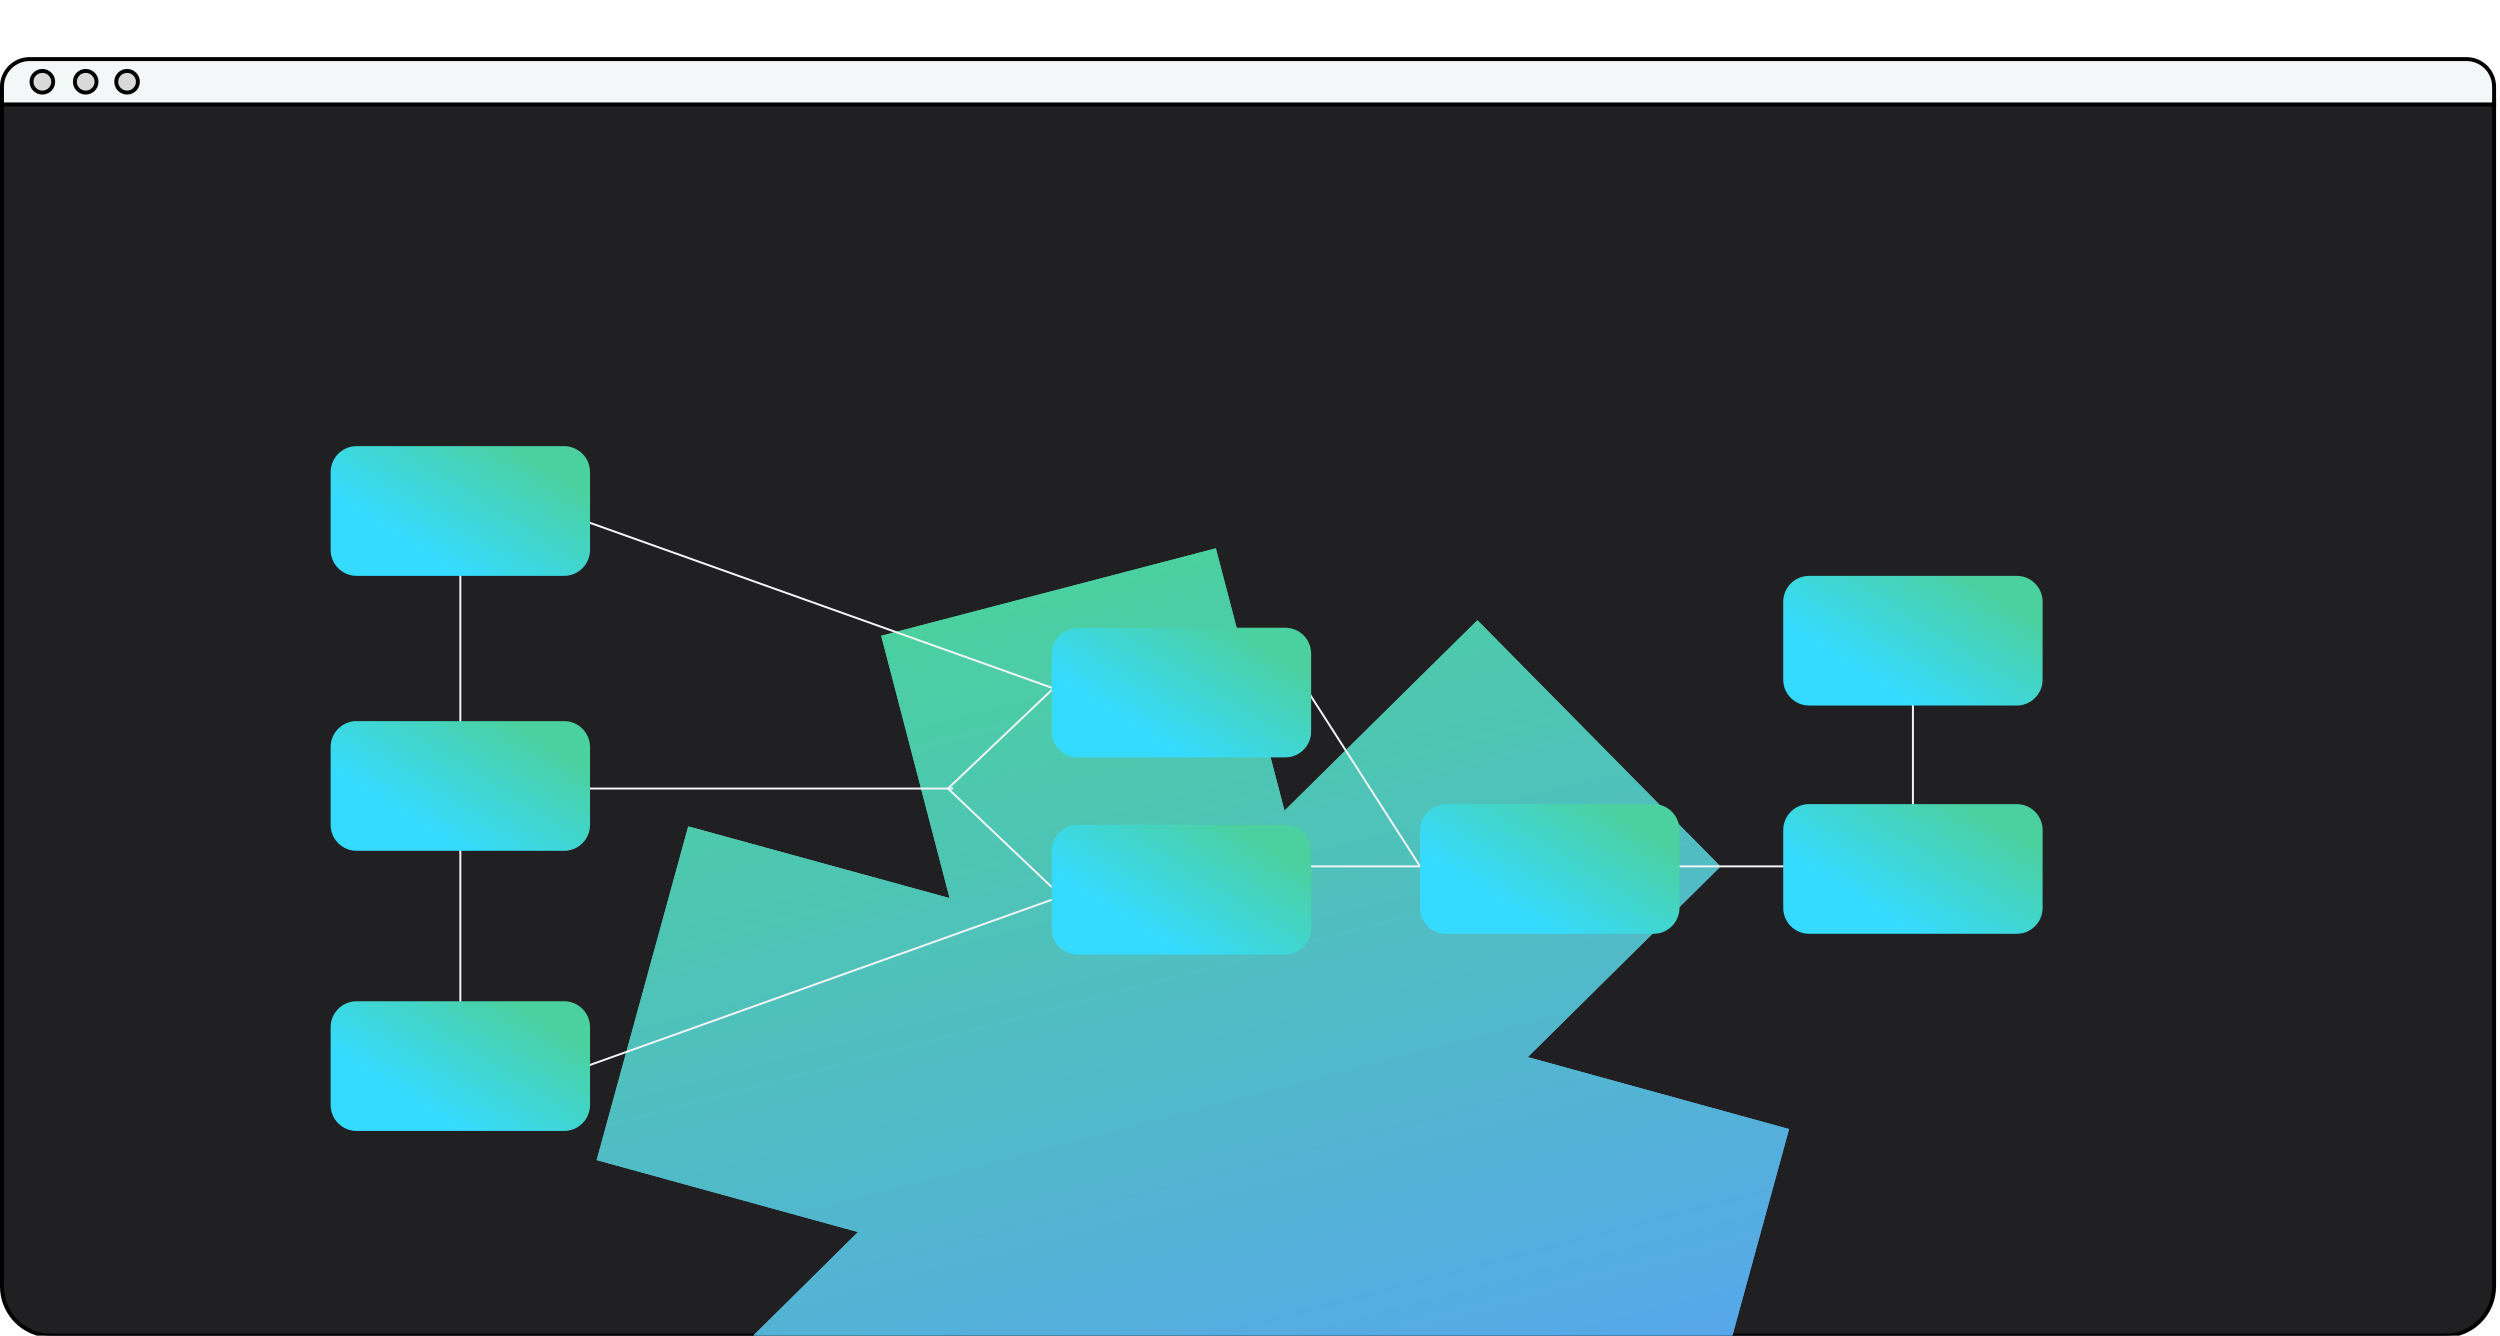 <svg width="1269" height="678" viewBox="0 0 1269 678" fill="none" xmlns="http://www.w3.org/2000/svg">
<g clip-path="url(#clip0_2414_749)">
<path d="M1 51H1266V653C1266 666.807 1254.81 678 1241 678H26C12.193 678 1 666.807 1 653V51Z" fill="#202023" stroke="black" stroke-width="2"/>
<g filter="url(#filter0_f_2414_749)">
<path fill-rule="evenodd" clip-rule="evenodd" d="M435.502 625.398L302.861 588.857L349.342 419.48L482.02 455.888L447.296 322.7L617.163 278.325L652.017 411.479L749.936 314.831L873.32 439.833L775.497 536.579L908.139 573.119L861.657 742.496L728.98 706.088L763.704 839.276L593.837 883.652L558.983 750.498L461.063 847.146L337.68 722.143L435.502 625.398Z" fill="url(#paint0_linear_2414_749)"/>
</g>
<g filter="url(#filter1_f_2414_749)">
<path fill-rule="evenodd" clip-rule="evenodd" d="M435.502 625.398L302.861 588.857L349.342 419.48L482.02 455.888L447.296 322.7L617.163 278.325L652.017 411.479L749.936 314.831L873.32 439.833L775.497 536.579L908.139 573.119L861.657 742.496L728.98 706.088L763.704 839.276L593.837 883.652L558.983 750.498L461.063 847.146L337.68 722.143L435.502 625.398Z" fill="url(#paint1_linear_2414_749)"/>
</g>
<path d="M15 30H1252C1259.73 30 1266 36.268 1266 44V53H1V44C1 36.268 7.268 30 15 30Z" fill="#F3F7F8" stroke="black" stroke-width="2"/>
<path d="M21.5 47C24.538 47 27 44.538 27 41.5C27 38.462 24.538 36 21.5 36C18.462 36 16 38.462 16 41.5C16 44.538 18.462 47 21.5 47Z" fill="#D9D9D9" stroke="black" stroke-width="2"/>
<path d="M43.5 47C46.538 47 49 44.538 49 41.5C49 38.462 46.538 36 43.5 36C40.462 36 38 38.462 38 41.5C38 44.538 40.462 47 43.5 47Z" fill="#D9D9D9" stroke="black" stroke-width="2"/>
<path d="M64.5 47C67.538 47 70 44.538 70 41.5C70 38.462 67.538 36 64.5 36C61.462 36 59 38.462 59 41.5C59 44.538 61.462 47 64.5 47Z" fill="#D9D9D9" stroke="black" stroke-width="2"/>
<path d="M483.833 400.267H202.067" stroke="#F3F4F7"/>
<path d="M720.833 439.767L655 337.067" stroke="#F3F4F7"/>
<path d="M533.867 350.233L481.2 400.267" stroke="#F3F4F7"/>
<path d="M481.2 400.267L533.867 450.3" stroke="#F3F4F7"/>
<path d="M544.4 452.933L257.367 555.633" stroke="#F3F4F7"/>
<path d="M544.4 352.866L286.333 260.7" stroke="#F3F4F7"/>
<path d="M934.133 439.767H610.233" stroke="#F3F4F7"/>
<path d="M233.667 545.1V279.133" stroke="#F3F4F7"/>
<path d="M971 450.3V318.634" stroke="#F3F4F7"/>
<path d="M1023.67 408.167H918.333C911.063 408.167 905.167 414.063 905.167 421.333V460.833C905.167 468.104 911.063 474 918.333 474H1023.67C1030.94 474 1036.83 468.104 1036.83 460.833V421.333C1036.83 414.063 1030.94 408.167 1023.67 408.167Z" fill="url(#paint2_linear_2414_749)"/>
<path d="M839.333 408.167H734C726.729 408.167 720.833 414.063 720.833 421.333V460.833C720.833 468.104 726.729 474 734 474H839.333C846.604 474 852.5 468.104 852.5 460.833V421.333C852.5 414.063 846.604 408.167 839.333 408.167Z" fill="url(#paint3_linear_2414_749)"/>
<path d="M286.333 226.467H181C173.728 226.467 167.833 232.362 167.833 239.633V279.133C167.833 286.404 173.728 292.3 181 292.3H286.333C293.605 292.3 299.5 286.404 299.5 279.133V239.633C299.5 232.362 293.605 226.467 286.333 226.467Z" fill="url(#paint4_linear_2414_749)"/>
<path d="M286.333 366.033H181C173.728 366.033 167.833 371.929 167.833 379.2V418.7C167.833 425.971 173.728 431.867 181 431.867H286.333C293.605 431.867 299.5 425.971 299.5 418.7V379.2C299.5 371.929 293.605 366.033 286.333 366.033Z" fill="url(#paint5_linear_2414_749)"/>
<path d="M286.333 508.233H181C173.728 508.233 167.833 514.129 167.833 521.4V560.9C167.833 568.171 173.728 574.067 181 574.067H286.333C293.605 574.067 299.5 568.171 299.5 560.9V521.4C299.5 514.129 293.605 508.233 286.333 508.233Z" fill="url(#paint6_linear_2414_749)"/>
<path d="M652.367 418.7H547.033C539.763 418.7 533.867 424.596 533.867 431.866V471.366C533.867 478.637 539.763 484.533 547.033 484.533H652.367C659.637 484.533 665.533 478.637 665.533 471.366V431.866C665.533 424.596 659.637 418.7 652.367 418.7Z" fill="url(#paint7_linear_2414_749)"/>
<path d="M652.367 318.634H547.033C539.763 318.634 533.867 324.53 533.867 331.8V371.3C533.867 378.571 539.763 384.467 547.033 384.467H652.367C659.637 384.467 665.533 378.571 665.533 371.3V331.8C665.533 324.53 659.637 318.634 652.367 318.634Z" fill="url(#paint8_linear_2414_749)"/>
<path d="M1023.67 292.3H918.333C911.063 292.3 905.167 298.196 905.167 305.467V344.967C905.167 352.238 911.063 358.134 918.333 358.134H1023.67C1030.94 358.134 1036.83 352.238 1036.83 344.967V305.467C1036.83 298.196 1030.94 292.3 1023.67 292.3Z" fill="url(#paint9_linear_2414_749)"/>
</g>
<defs>
<filter id="filter0_f_2414_749" x="-97.139" y="-121.675" width="1405.28" height="1405.33" filterUnits="userSpaceOnUse" color-interpolation-filters="sRGB">
<feFlood flood-opacity="0" result="BackgroundImageFix"/>
<feBlend mode="normal" in="SourceGraphic" in2="BackgroundImageFix" result="shape"/>
<feGaussianBlur stdDeviation="200" result="effect1_foregroundBlur_2414_749"/>
</filter>
<filter id="filter1_f_2414_749" x="-97.139" y="-121.675" width="1405.28" height="1405.33" filterUnits="userSpaceOnUse" color-interpolation-filters="sRGB">
<feFlood flood-opacity="0" result="BackgroundImageFix"/>
<feBlend mode="normal" in="SourceGraphic" in2="BackgroundImageFix" result="shape"/>
<feGaussianBlur stdDeviation="200" result="effect1_foregroundBlur_2414_749"/>
</filter>
<linearGradient id="paint0_linear_2414_749" x1="532.23" y1="300.512" x2="678.77" y2="861.464" gradientUnits="userSpaceOnUse">
<stop stop-color="#4BD0A0"/>
<stop offset="1" stop-color="#5A9CFF"/>
</linearGradient>
<linearGradient id="paint1_linear_2414_749" x1="532.23" y1="300.512" x2="678.77" y2="861.464" gradientUnits="userSpaceOnUse">
<stop stop-color="#4BD0A0"/>
<stop offset="1" stop-color="#5A9CFF"/>
</linearGradient>
<linearGradient id="paint2_linear_2414_749" x1="1000.37" y1="410.714" x2="963.667" y2="469.415" gradientUnits="userSpaceOnUse">
<stop stop-color="#4BD0A0"/>
<stop offset="1" stop-color="#35DBFF"/>
</linearGradient>
<linearGradient id="paint3_linear_2414_749" x1="816.038" y1="410.714" x2="779.334" y2="469.415" gradientUnits="userSpaceOnUse">
<stop stop-color="#4BD0A0"/>
<stop offset="1" stop-color="#35DBFF"/>
</linearGradient>
<linearGradient id="paint4_linear_2414_749" x1="263.038" y1="229.014" x2="226.334" y2="287.715" gradientUnits="userSpaceOnUse">
<stop stop-color="#4BD0A0"/>
<stop offset="1" stop-color="#35DBFF"/>
</linearGradient>
<linearGradient id="paint5_linear_2414_749" x1="263.038" y1="368.58" x2="226.334" y2="427.282" gradientUnits="userSpaceOnUse">
<stop stop-color="#4BD0A0"/>
<stop offset="1" stop-color="#35DBFF"/>
</linearGradient>
<linearGradient id="paint6_linear_2414_749" x1="263.038" y1="510.781" x2="226.334" y2="569.482" gradientUnits="userSpaceOnUse">
<stop stop-color="#4BD0A0"/>
<stop offset="1" stop-color="#35DBFF"/>
</linearGradient>
<linearGradient id="paint7_linear_2414_749" x1="629.072" y1="421.247" x2="592.367" y2="479.948" gradientUnits="userSpaceOnUse">
<stop stop-color="#4BD0A0"/>
<stop offset="1" stop-color="#35DBFF"/>
</linearGradient>
<linearGradient id="paint8_linear_2414_749" x1="629.072" y1="321.181" x2="592.367" y2="379.882" gradientUnits="userSpaceOnUse">
<stop stop-color="#4BD0A0"/>
<stop offset="1" stop-color="#35DBFF"/>
</linearGradient>
<linearGradient id="paint9_linear_2414_749" x1="1000.37" y1="294.847" x2="963.667" y2="353.549" gradientUnits="userSpaceOnUse">
<stop stop-color="#4BD0A0"/>
<stop offset="1" stop-color="#35DBFF"/>
</linearGradient>
<clipPath id="clip0_2414_749">
<rect width="1269" height="678" fill="white"/>
</clipPath>
</defs>
</svg>
